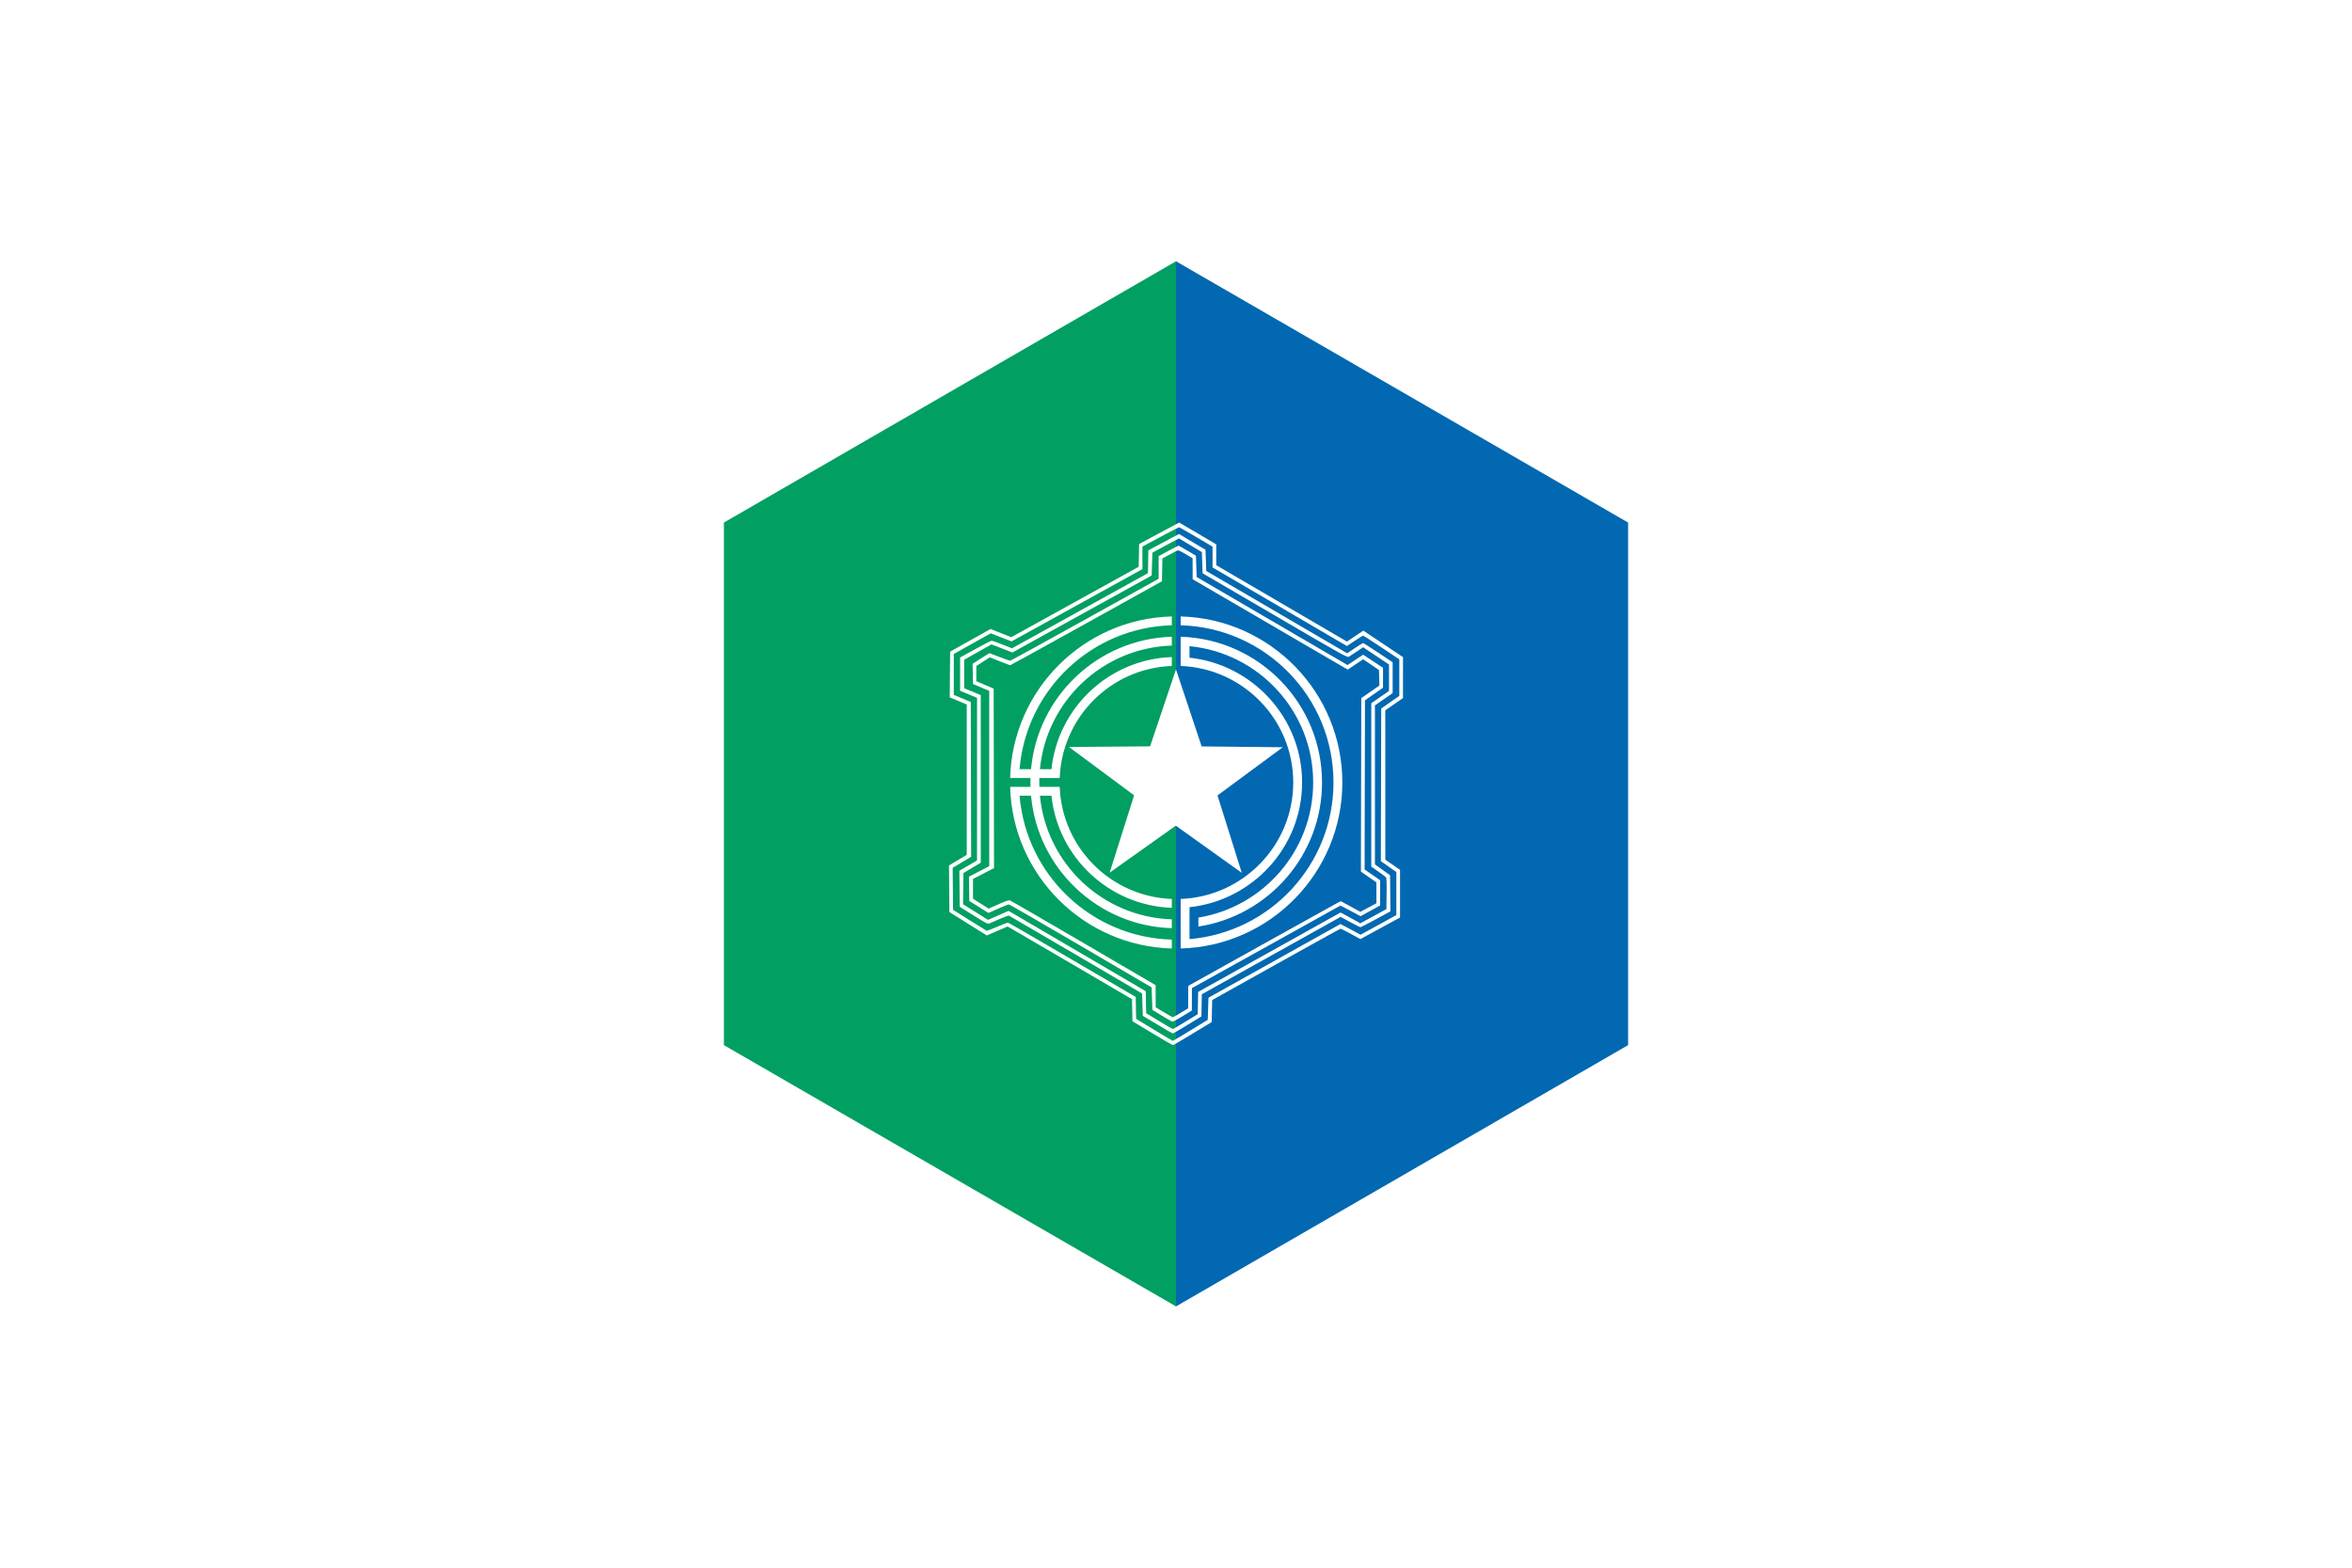 <?xml version="1.0" encoding="UTF-8" standalone="no"?>
<!-- Created with Inkscape (http://www.inkscape.org/) -->

<svg
   xmlns:dc="http://purl.org/dc/elements/1.1/"
   xmlns:cc="http://creativecommons.org/ns#"
   xmlns:rdf="http://www.w3.org/1999/02/22-rdf-syntax-ns#"
   xmlns:svg="http://www.w3.org/2000/svg"
   xmlns="http://www.w3.org/2000/svg"
   version="1.0"
   width="900"
   height="600"
   id="svg2">
  <defs
     id="defs4" />
  <rect
     width="900"
     height="600"
     x="0"
     y="0"
     id="rect3344"
     style="fill:#ffffff;fill-opacity:1;stroke:none" />
  <path
     d="M 623,400 450,500 400,400 400,300 400,200 450,100 623,200 z"
     id="path3321"
     style="fill:#0168b1;fill-opacity:1;stroke:none" />
  <path
     d="M 450,500 277,400 277,200 450,100 l 0,400 z"
     id="path3318"
     style="fill:#019f62;fill-opacity:1;stroke:none" />
  <path
     d="m 440.964,395.458 -7.627,-4.613 -0.084,-4.215 -0.084,-4.215 -22.195,-12.994 C 398.768,362.276 388.054,356.016 387.168,355.512 l -1.612,-0.916 -3.97,1.715 -3.97,1.715 -7.165,-4.482 -7.165,-4.482 -0.074,-8.919 -0.074,-8.919 3.394,-2.029 3.394,-2.029 0,-28.776 0,-28.776 -3.252,-1.36 -3.252,-1.36 0.075,-8.751 0.074,-8.751 7.731,-4.327 7.731,-4.327 3.961,1.564 3.962,1.564 24.387,-13.471 24.387,-13.471 0.077,-4.356 0.078,-4.356 5.226,-2.809 c 2.874,-1.545 6.33,-3.392 7.68,-4.105 L 451.241,200 l 7.079,4.168 7.079,4.168 0.006,3.994 0.006,3.994 25.003,14.615 25.003,14.615 3.133,-2.094 3.133,-2.094 7.591,5.065 7.59,5.065 -0.003,7.836 -0.003,7.836 -3.387,2.35 -3.387,2.35 0.008,28.58 0.008,28.58 2.816,1.945 2.816,1.945 0,9.12 0,9.12 -7.587,4.128 -7.587,4.128 -3.641,-1.985 c -2.003,-1.092 -3.768,-1.986 -3.924,-1.987 -0.155,-8.3e-4 -11.278,6.143 -24.716,13.654 l -24.434,13.655 -0.089,4.21 -0.088,4.21 -7.224,4.378 c -3.973,2.408 -7.365,4.41 -7.538,4.449 -0.173,0.039 -3.746,-2.005 -7.941,-4.542 z m 14.584,-1.11 6.601,-4.028 0.141,-4.234 0.141,-4.234 25.253,-14.108 25.253,-14.108 1.582,0.837 c 0.87,0.46 2.599,1.386 3.841,2.058 l 2.26,1.22 6.85,-3.763 6.85,-3.763 0,-8.243 0,-8.243 -2.965,-2.072 -2.965,-2.072 0.069,-29.212 0.069,-29.212 3.46,-2.417 3.46,-2.416 0,-6.996 0,-6.996 -6.775,-4.522 c -3.726,-2.487 -6.908,-4.522 -7.071,-4.522 -0.163,0 -1.623,0.89 -3.244,1.978 l -2.948,1.978 -25.712,-15.042 -25.712,-15.042 -0.001,-3.988 -10e-4,-3.988 -6.314,-3.709 c -3.473,-2.04 -6.398,-3.709 -6.501,-3.709 -0.102,0 -3.299,1.666 -7.103,3.703 l -6.917,3.703 0,4.315 0,4.315 -25.039,13.836 -25.04,13.836 -2.855,-1.122 c -1.57,-0.617 -3.363,-1.314 -3.985,-1.548 l -1.13,-0.426 -7.062,3.947 -7.062,3.947 0,7.834 0,7.834 3.248,1.358 3.249,1.358 0.072,29.62 0.072,29.619 -3.536,2.113 -3.536,2.113 0.075,8.042 0.075,8.042 6.214,3.91 c 3.418,2.151 6.377,3.982 6.576,4.069 0.199,0.087 2.042,-0.576 4.096,-1.475 2.054,-0.898 3.878,-1.634 4.053,-1.634 0.175,-1.5e-4 11.261,6.408 24.636,14.241 l 24.318,14.241 0.081,4.194 0.081,4.194 6.921,4.203 c 3.806,2.311 7.001,4.206 7.099,4.209 0.098,0.004 3.149,-1.806 6.779,-4.021 z m -12.607,-2.184 -5.649,-3.385 -0.141,-4.275 -0.141,-4.275 -25.281,-14.819 c -13.905,-8.15 -25.44,-14.885 -25.634,-14.966 -0.194,-0.081 -1.72,0.455 -3.39,1.19 -1.67,0.736 -3.432,1.506 -3.916,1.713 -0.864,0.369 -0.97,0.319 -6.214,-2.957 l -5.335,-3.333 -0.069,-6.894 -0.069,-6.894 3.382,-1.977 3.382,-1.977 0.005,-31.117 0.006,-31.117 -3.248,-1.352 -3.248,-1.352 0.004,-6.371 0.004,-6.371 5.847,-3.233 c 3.216,-1.778 6.042,-3.216 6.281,-3.194 0.238,0.021 2.074,0.686 4.078,1.477 l 3.645,1.438 13.021,-7.193 c 7.161,-3.956 18.868,-10.428 26.015,-14.382 l 12.994,-7.19 0.078,-4.371 0.078,-4.371 3.595,-1.917 c 1.977,-1.054 4.611,-2.461 5.854,-3.127 l 2.26,-1.21 5.084,3.024 5.085,3.024 0.141,4.058 0.141,4.058 26.955,15.75 26.955,15.75 2.907,-1.951 c 1.599,-1.073 3.041,-1.951 3.204,-1.951 0.163,0 2.773,1.654 5.8,3.676 l 5.503,3.676 0,5.893 0,5.893 -3.39,2.353 -3.39,2.353 0,30.429 0,30.429 2.895,2.073 2.895,2.073 0.069,6.915 0.069,6.915 -5.592,3.037 c -3.076,1.67 -5.724,3.037 -5.886,3.037 -0.162,0 -1.93,-0.893 -3.928,-1.985 l -3.634,-1.985 -12.158,6.775 c -6.687,3.726 -18.641,10.392 -26.564,14.812 l -14.406,8.036 -0.078,4.243 -0.078,4.243 -5.367,3.269 c -2.952,1.798 -5.459,3.268 -5.572,3.267 -0.112,-6.6e-4 -2.747,-1.524 -5.854,-3.386 z m 10.701,-1.154 4.679,-2.847 0.078,-4.261 0.078,-4.261 27.242,-15.2 27.242,-15.2 2.983,1.597 c 1.641,0.878 3.34,1.813 3.777,2.076 l 0.794,0.48 4.997,-2.724 4.997,-2.724 0.076,-5.891 c 0.054,-4.168 -0.02,-6.006 -0.252,-6.287 -0.181,-0.218 -1.518,-1.225 -2.972,-2.239 l -2.643,-1.843 0.003,-31.27 0.003,-31.27 3.387,-2.35 3.387,-2.35 0,-5.064 0,-5.064 -4.942,-3.293 -4.941,-3.293 -2.332,1.548 c -1.283,0.851 -2.651,1.756 -3.042,2.009 -0.703,0.457 -0.963,0.314 -28.389,-15.714 l -27.679,-16.175 -0.141,-4.05 -0.141,-4.05 -4.378,-2.62 -4.378,-2.62 -3.423,1.809 c -1.883,0.995 -4.171,2.229 -5.084,2.742 l -1.661,0.933 -0.141,4.358 -0.141,4.358 -26.65,14.736 -26.65,14.736 -2.868,-1.128 c -1.578,-0.62 -3.377,-1.318 -3.998,-1.551 l -1.13,-0.423 -5.226,2.934 -5.226,2.934 0,5.459 0,5.459 3.172,1.311 3.172,1.311 0.006,32.062 0.006,32.062 -3.319,1.991 -3.319,1.991 -0.076,5.962 -0.076,5.962 4.778,2.995 4.778,2.995 3.943,-1.72 3.943,-1.72 26.241,15.373 26.241,15.373 0.078,4.21 0.078,4.21 5.002,3.037 c 2.751,1.67 5.088,3.037 5.193,3.037 0.105,0 2.297,-1.281 4.87,-2.847 z m -9.006,-2.259 -3.672,-2.234 -0.141,-4.3 -0.141,-4.3 -27.117,-15.889 c -14.915,-8.739 -27.308,-15.89 -27.541,-15.891 -0.233,-9.6e-4 -2.083,0.735 -4.112,1.635 l -3.688,1.637 -3.656,-2.293 -3.657,-2.293 -0.07,-4.647 -0.069,-4.647 3.883,-2.011 3.883,-2.011 0,-33.548 0,-33.548 -3.107,-1.31 -3.107,-1.31 -0.079,-3.871 -0.079,-3.871 2.338,-1.505 c 1.286,-0.828 2.742,-1.743 3.236,-2.033 l 0.898,-0.528 3.816,1.485 c 2.099,0.817 3.993,1.443 4.208,1.391 0.216,-0.052 13.062,-7.126 28.547,-15.719 l 28.155,-15.624 0,-4.337 0,-4.337 3.728,-2 c 2.05,-1.1 3.798,-1.998 3.884,-1.996 0.086,0.002 1.618,0.865 3.404,1.917 l 3.248,1.913 0.141,4.085 0.141,4.085 28.859,16.843 28.859,16.843 2.989,-1.983 2.989,-1.983 3.808,2.512 3.808,2.512 -0.006,3.813 -0.006,3.813 -3.449,2.407 -3.449,2.407 -0.072,32.368 -0.072,32.368 2.967,2.068 2.967,2.068 0,4.823 0,4.823 -3.743,2.061 -3.743,2.061 -2.119,-1.157 c -1.165,-0.636 -2.9,-1.553 -3.854,-2.038 l -1.736,-0.881 -11.399,6.345 c -6.27,3.49 -19.053,10.597 -28.407,15.794 l -17.008,9.448 -0.011,4.281 -0.011,4.281 -3.497,2.145 c -1.923,1.18 -3.671,2.135 -3.884,2.122 -0.213,-0.013 -2.04,-1.029 -4.059,-2.258 z m 7.19,-1.128 2.838,-1.714 0.003,-4.288 0.003,-4.288 28.124,-15.677 c 15.468,-8.622 28.61,-15.918 29.204,-16.213 l 1.08,-0.536 3.733,2.041 3.733,2.041 1.592,-0.856 c 0.876,-0.471 2.258,-1.212 3.073,-1.646 l 1.48,-0.791 0.002,-3.987 0.002,-3.987 -2.967,-2.068 -2.967,-2.068 0.072,-33.199 0.072,-33.199 3.462,-2.41 3.462,-2.41 -0.073,-2.966 -0.073,-2.966 -3.032,-2.058 -3.032,-2.058 -2.95,1.979 -2.95,1.979 -29.671,-17.293 -29.671,-17.293 -0.01,-4.012 -0.011,-4.012 -2.692,-1.606 c -2.038,-1.216 -2.814,-1.545 -3.196,-1.355 -0.277,0.138 -1.669,0.876 -3.092,1.64 l -2.588,1.388 -0.078,4.363 -0.077,4.363 -28.924,16.07 c -15.908,8.838 -29.016,16.07 -29.128,16.07 -0.112,0 -1.924,-0.681 -4.026,-1.512 l -3.822,-1.512 -2.571,1.654 -2.571,1.654 0,2.922 0,2.922 3.319,1.411 3.319,1.411 0.072,34.344 0.072,34.344 -4.026,2.079 -4.026,2.079 0,3.785 0,3.785 3,1.893 3,1.893 3.78,-1.681 c 2.881,-1.282 3.931,-1.627 4.415,-1.452 0.349,0.126 13.023,7.475 28.164,16.33 l 27.529,16.101 0.013,4.242 0.013,4.242 3.178,1.9 c 1.748,1.045 3.267,1.9 3.377,1.902 0.109,10e-4 1.476,-0.769 3.036,-1.712 z"
     id="path3289"
     style="fill:#ffffff;fill-opacity:1" />
  <path
     d="m 475.174,334.068 -25.262,-18.059 -25.309,17.992 9.368,-29.606 -24.933,-18.511 31.052,-0.239 9.9,-29.433 9.823,29.458 31.051,0.32 -24.981,18.445 9.291,29.631 z"
     id="path2413"
     style="fill:#ffffff;fill-opacity:1;stroke:none" />
  <path
     d="m 448.396,235.926 c -33.718,0.882 -60.981,28.1 -61.864,61.843 l 7.786,0 c -0.016,0.528 -0.025,1.061 -0.026,1.593 -10e-4,0.6 0.009,1.202 0.026,1.797 l -7.786,0 c 0.885,33.713 28.127,60.963 61.864,61.85 l 0,-3.39 c -30.763,-0.851 -55.728,-24.779 -58.263,-55.071 l 4.396,0 c 2.523,27.844 25.557,49.845 53.866,50.692 l 0,-3.39 c -26.473,-0.84 -47.967,-21.3 -50.468,-47.302 l 4.414,0 c 2.484,23.546 22.042,42.062 46.054,42.897 l 0,-3.39 c -23.309,-0.871 -42.02,-19.606 -42.894,-42.897 l -7.786,0 c -0.019,-0.592 -0.036,-1.191 -0.035,-1.788 9.2e-4,-0.535 0.01,-1.07 0.027,-1.601 l 7.795,0 c 0.865,-23.318 19.594,-42.022 42.894,-42.89 l 0,-3.399 c -23.995,0.834 -43.567,19.341 -46.054,42.903 l -4.414,0 c 2.502,-26.02 24.014,-46.46 50.468,-47.299 l 0,-3.381 c -28.291,0.847 -51.346,22.815 -53.866,50.68 l -4.396,0 c 2.531,-30.315 27.521,-54.217 58.263,-55.067 l 0,-3.39 z m 3.39,0 0,3.39 c 32.5,0.899 58.532,27.544 58.475,60.249 -0.055,31.477 -24.289,57.267 -55.085,59.861 l 0,-12.218 c 24.054,-2.555 43.036,-22.93 43.079,-47.661 0.043,-24.78 -18.965,-45.255 -43.079,-47.828 l 0,-4.414 c 26.578,2.582 47.364,25.003 47.316,52.251 -0.045,26.023 -19.057,47.578 -43.927,51.633 l 0,3.425 c 26.717,-4.099 47.268,-27.201 47.316,-55.058 0.053,-30.248 -24.052,-54.962 -54.096,-55.862 l 0,11.185 c 23.903,0.891 43.121,20.547 43.079,44.659 -0.042,24.058 -19.247,43.628 -43.079,44.518 l 0,18.953 c 34.238,-0.9 61.804,-28.97 61.864,-63.436 0.06,-34.54 -27.526,-62.744 -61.864,-63.648 z"
     id="path2415"
     style="fill:#ffffff;fill-opacity:1;stroke:none" />
</svg>
